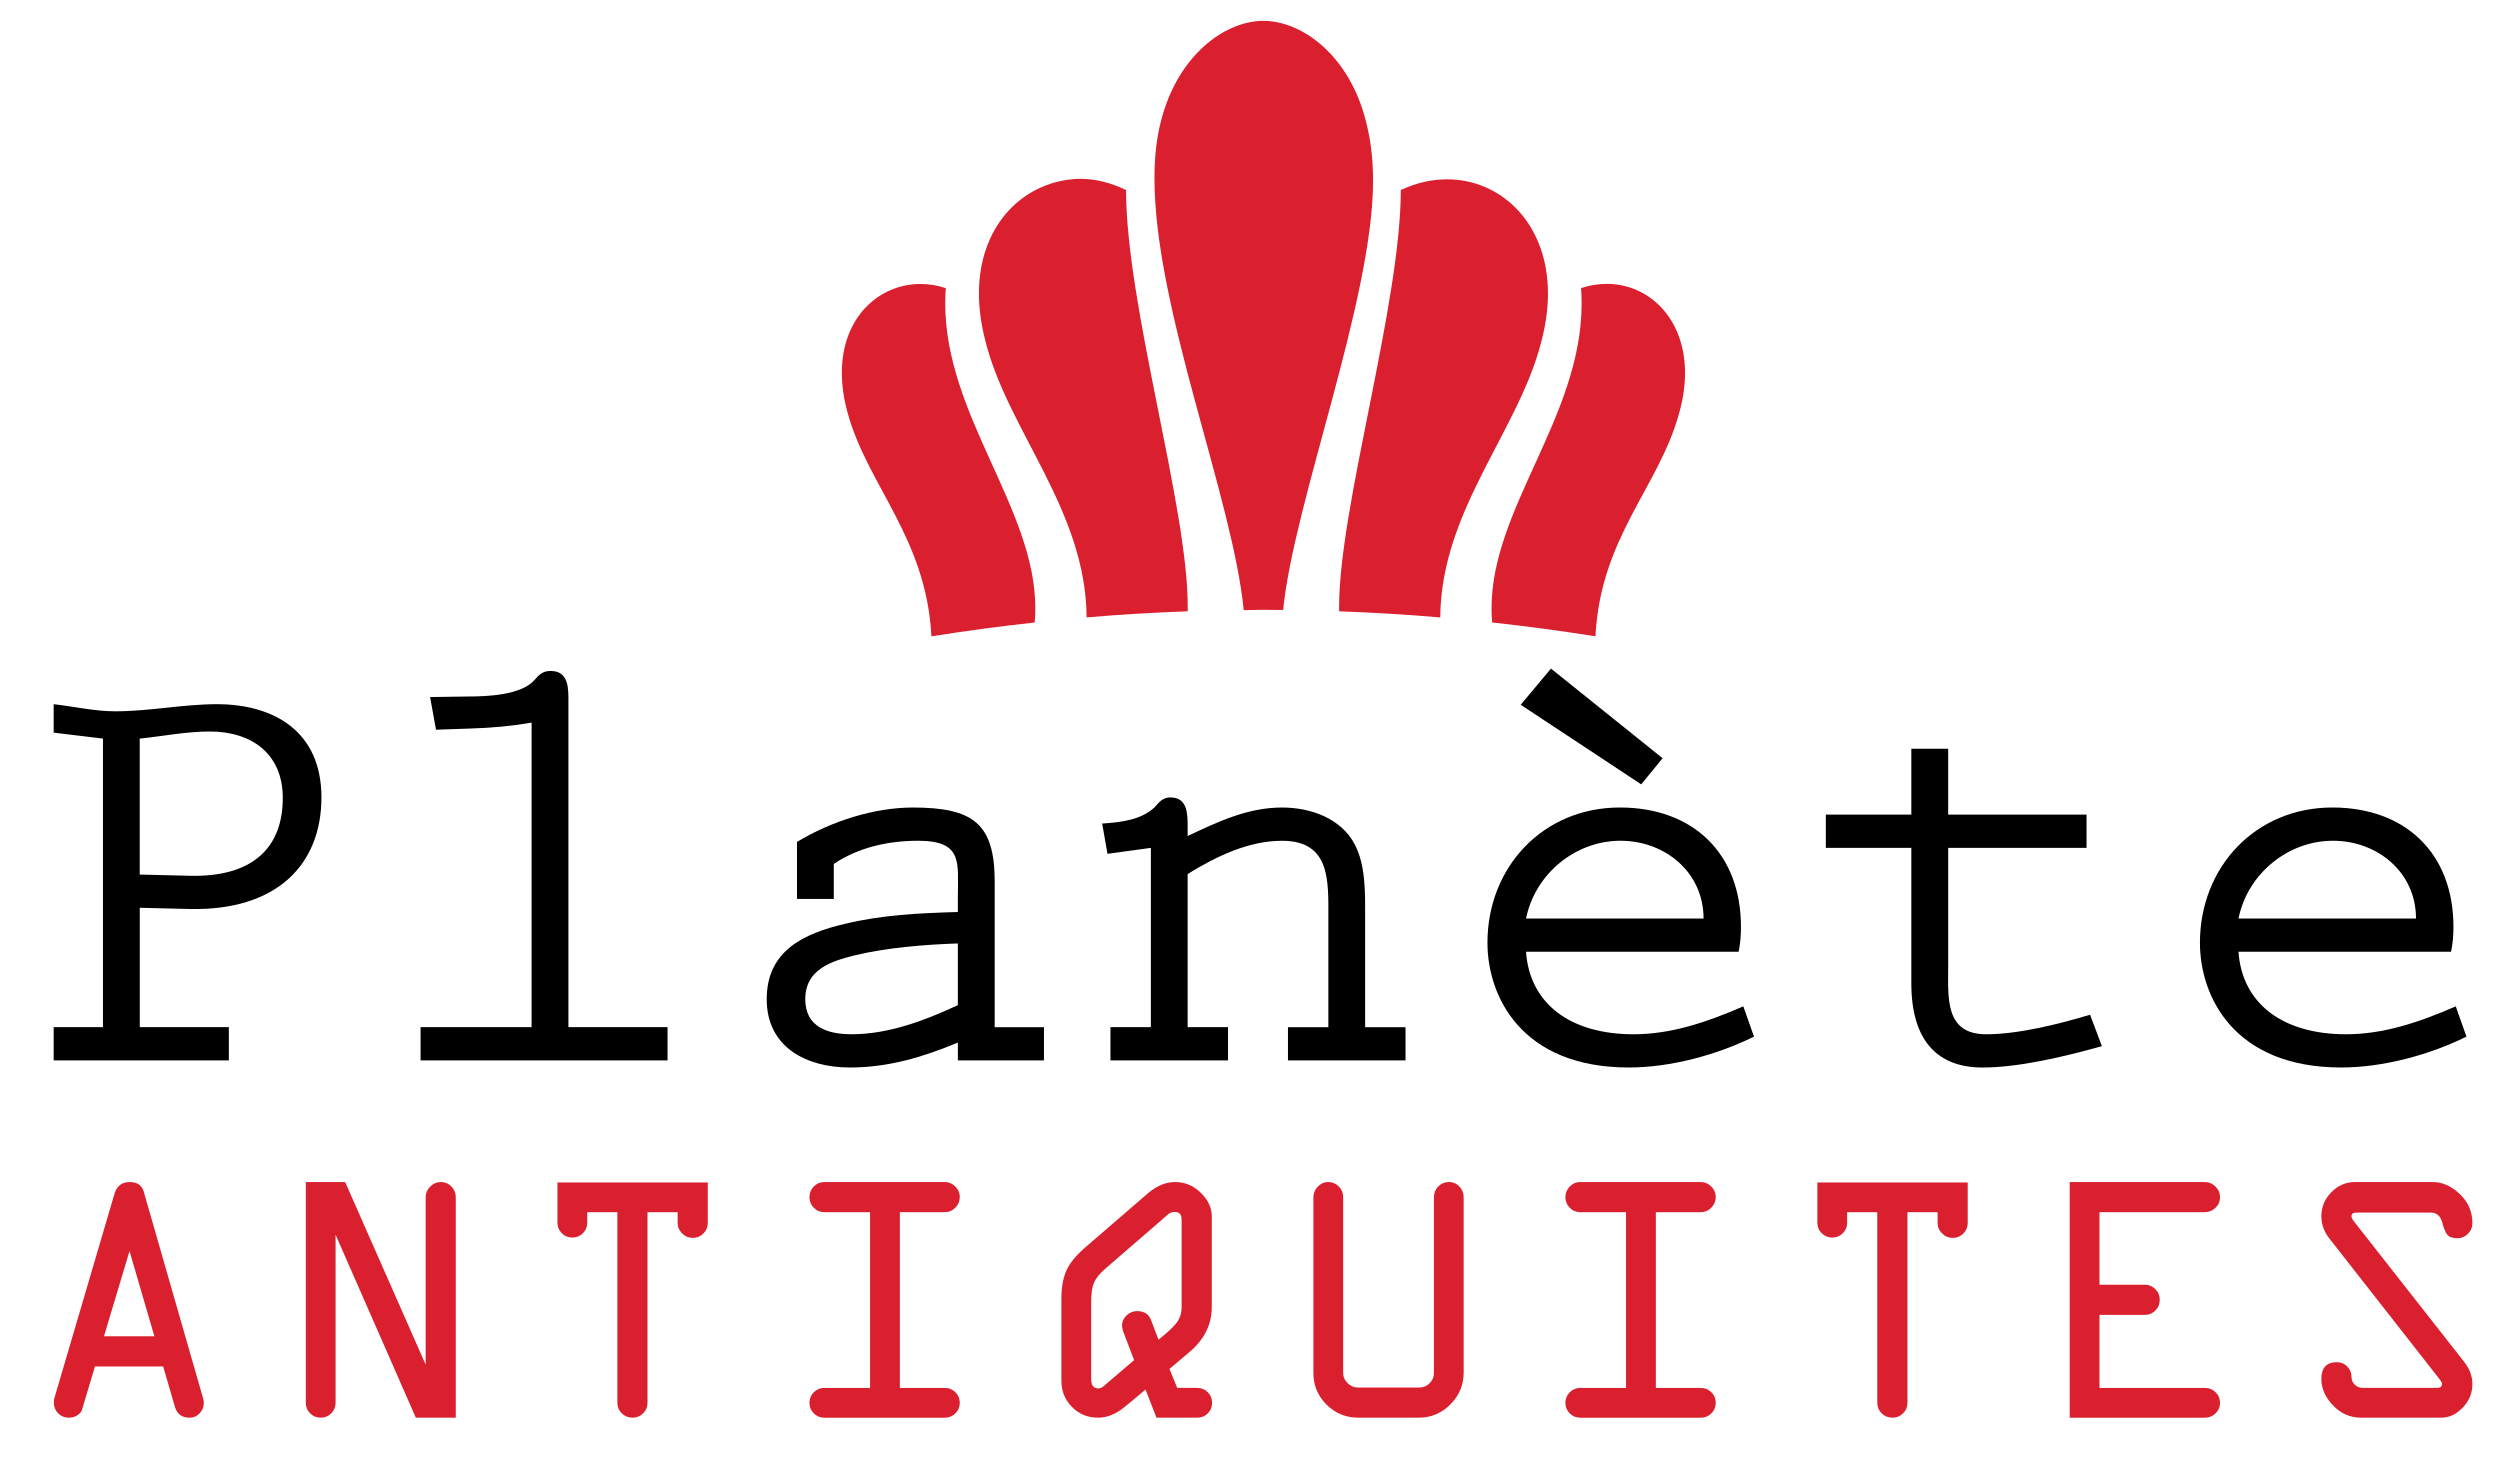 <?xml version="1.0" encoding="utf-8"?>
<!-- Generator: Adobe Illustrator 16.0.0, SVG Export Plug-In . SVG Version: 6.00 Build 0)  -->
<!DOCTYPE svg PUBLIC "-//W3C//DTD SVG 1.1 Basic//EN" "http://www.w3.org/Graphics/SVG/1.1/DTD/svg11-basic.dtd">
<svg version="1.1" baseProfile="basic" id="Calque_1" xmlns:x="http://ns.adobe.com/Extensibility/1.0/" xmlns:i="http://ns.adobe.com/AdobeIllustrator/10.0/" xmlns:graph="http://ns.adobe.com/Graphs/1.0/"
	 xmlns="http://www.w3.org/2000/svg" xmlns:xlink="http://www.w3.org/1999/xlink" x="0px" y="0px" width="120px" height="70px"
	 viewBox="0 0 120 70" xml:space="preserve">
<g>
	<path d="M2.576,33.801c0.998,0.114,1.966,0.342,2.963,0.342c1.626,0,3.25-0.342,4.873-0.342c2.707,0,5.017,1.282,5.017,4.474
		c0,3.219-2.138,5.441-6.298,5.357l-2.422-0.059v5.729h4.275v1.596H2.576v-1.596h2.366v-13.85l-2.366-0.285V33.801z M9.073,42.037
		c3.048,0.084,4.501-1.34,4.501-3.732c0-2.139-1.51-3.193-3.504-3.193c-1.14,0-2.251,0.228-3.363,0.341v6.525L9.073,42.037z"/>
	<path d="M27.282,49.303h4.76v1.596H20.188v-1.596h5.329V34.684c-0.969,0.171-1.938,0.256-2.936,0.285l-1.652,0.058l-0.285-1.568
		l1.824-0.027c0.884,0,2.565-0.058,3.192-0.799c0.228-0.257,0.398-0.427,0.77-0.427c0.882,0,0.854,0.854,0.854,1.481V49.303z"/>
	<path d="M45.978,50.043c-1.71,0.713-3.362,1.197-5.188,1.197c-2.079,0-3.988-0.969-3.988-3.277c0-2.336,1.793-3.162,3.76-3.619
		c1.768-0.428,3.506-0.512,5.415-0.568v-0.742c0-1.623,0.256-2.678-1.909-2.678c-1.424,0-2.85,0.313-4.047,1.111v1.682h-1.766
		v-2.736c1.652-0.998,3.704-1.652,5.557-1.652c2.906,0,3.933,0.77,3.933,3.563v6.98h2.365v1.596h-4.132V50.043z M45.978,45.285
		c-1.624,0.057-3.391,0.199-4.931,0.568c-1.168,0.285-2.394,0.686-2.394,2.109c0,1.34,1.084,1.682,2.223,1.682
		c1.768,0,3.505-0.654,5.101-1.396V45.285z"/>
	<path d="M57.007,49.303h1.938v1.596h-5.643v-1.596h1.939v-8.605l-2.081,0.285l-0.256-1.453c0.911-0.059,1.853-0.172,2.507-0.77
		c0.228-0.258,0.398-0.484,0.77-0.484c0.826,0,0.826,0.797,0.826,1.424v0.428c1.453-0.684,2.877-1.367,4.531-1.367
		c1.367,0,2.849,0.514,3.503,1.795c0.513,0.998,0.486,2.309,0.486,3.42v5.328h1.938v1.596h-5.643v-1.596h1.939v-5.271
		c0-1.738,0.112-3.676-2.223-3.676c-1.625,0-3.192,0.768-4.531,1.596V49.303z"/>
	<path d="M73.25,45.684c0.17,2.479,2.108,3.961,5.158,3.961c1.793,0,3.504-0.57,5.27-1.34l0.514,1.453
		c-1.795,0.885-4.018,1.482-6.011,1.482c-5.159,0-6.783-3.42-6.783-5.984c0-3.648,2.679-6.496,6.355-6.496
		c3.504,0,5.813,2.193,5.813,5.727c0,0.398-0.027,0.799-0.113,1.197H73.25z M79.804,36.395l-1.026,1.254l-5.784-3.82l1.453-1.737
		L79.804,36.395z M81.771,44.088c0-2.223-1.852-3.732-3.99-3.732c-2.166,0-4.103,1.596-4.53,3.732H81.771z"/>
	<path d="M93.513,39.102h6.641v1.596h-6.641v5.699c0,1.482-0.172,3.248,1.822,3.248c1.539,0,3.477-0.484,4.988-0.939l0.568,1.51
		c-1.736,0.484-3.959,1.025-5.727,1.025c-2.137,0-3.42-1.252-3.42-4.047v-6.496h-4.104v-1.596h4.104v-3.164h1.768V39.102z"/>
	<path d="M107.448,45.684c0.17,2.479,2.109,3.961,5.158,3.961c1.795,0,3.506-0.57,5.27-1.34l0.514,1.453
		c-1.793,0.885-4.016,1.482-6.012,1.482c-5.158,0-6.781-3.42-6.781-5.984c0-3.648,2.678-6.496,6.354-6.496
		c3.504,0,5.814,2.193,5.814,5.727c0,0.398-0.029,0.799-0.115,1.197H107.448z M115.968,44.088c0-2.223-1.852-3.732-3.988-3.732
		c-2.168,0-4.104,1.596-4.531,3.732H115.968z"/>
</g>
<g>
	<path fill="#DA1F2E" d="M45.371,14.558c0,5.397,4.325,9.839,4.325,14.64c0,0.226-0.01,0.453-0.03,0.682
		c-1.658,0.179-3.308,0.403-4.958,0.664c-0.242-4.707-3.049-7.227-4.008-10.679c-0.201-0.709-0.292-1.369-0.292-1.973
		c0-2.673,1.791-4.261,3.773-4.261c0.403,0,0.813,0.065,1.217,0.199C45.38,14.074,45.371,14.317,45.371,14.558z"/>
	<path fill="#DA1F2E" d="M57.011,29.111c0,0.078,0,0.155-0.002,0.23c-1.623,0.062-3.237,0.153-4.851,0.295
		c-0.036-5.191-3.829-9.01-4.877-13.342c-0.2-0.785-0.292-1.521-0.292-2.208c0-3.117,1.914-5.135,4.273-5.458
		c0.199-0.031,0.399-0.045,0.599-0.045c0.74,0,1.485,0.199,2.189,0.538C54.059,14.709,57.011,24.289,57.011,29.111z"/>
	<path fill="#DA1F2E" d="M65.907,8.677c0,5.705-3.811,15.46-4.316,20.602c-0.474,0-0.628-0.008-0.931-0.008
		c-0.204,0-0.476,0.003-0.961,0.017c-0.533-5.415-4.285-14.481-4.285-20.73c0-0.995,0.095-1.917,0.313-2.743
		c0.78-3.103,3.012-4.806,4.914-4.815c1.909,0.009,4.142,1.712,4.922,4.815C65.809,6.748,65.907,7.707,65.907,8.677z"/>
	<path fill="#DA1F2E" d="M69.457,8.607c2.586,0,4.845,2.098,4.845,5.486c0,0.684-0.093,1.421-0.293,2.203
		c-1.049,4.332-4.841,8.151-4.877,13.342c-1.614-0.143-3.227-0.234-4.851-0.295c-0.002-0.076-0.003-0.151-0.003-0.229
		c0-4.793,2.954-14.484,2.961-19.99C67.976,8.772,68.729,8.607,69.457,8.607z"/>
	<path fill="#DA1F2E" d="M77.124,13.626c2.004,0,3.757,1.63,3.757,4.276c0,0.604-0.09,1.26-0.291,1.962
		c-0.986,3.551-3.765,5.927-4.008,10.679c-1.65-0.261-3.3-0.485-4.959-0.664c-0.02-0.229-0.029-0.458-0.029-0.685
		c0-4.817,4.324-9.193,4.324-14.631c0-0.243-0.007-0.487-0.026-0.734C76.304,13.692,76.72,13.626,77.124,13.626z"/>
</g>
<g>
	<path fill="#DA1F2E" d="M2.627,67.053l2.877-9.781c0.115-0.354,0.356-0.533,0.723-0.533c0.356,0,0.579,0.152,0.67,0.451
		l2.852,9.932c0.023,0.074,0.034,0.145,0.034,0.213c0,0.199-0.068,0.369-0.205,0.508s-0.292,0.207-0.469,0.207
		c-0.373,0-0.611-0.174-0.713-0.52L7.832,65.59H4.558l-0.622,2.078c-0.019,0.09-0.089,0.176-0.215,0.258
		c-0.125,0.084-0.262,0.123-0.411,0.123c-0.21,0-0.385-0.072-0.521-0.213c-0.137-0.141-0.206-0.314-0.206-0.518
		C2.583,67.23,2.598,67.145,2.627,67.053z M6.217,60.049l-1.226,4.092h2.419L6.217,60.049z"/>
	<path fill="#DA1F2E" d="M21.877,57.469v10.58h-1.917l-3.852-8.783v8.068c0,0.199-0.071,0.369-0.209,0.508
		c-0.139,0.139-0.308,0.207-0.505,0.207c-0.199,0-0.368-0.068-0.507-0.207c-0.14-0.139-0.208-0.309-0.208-0.508V56.738h1.888
		l3.865,8.766v-8.035c0-0.195,0.072-0.369,0.216-0.512c0.145-0.145,0.316-0.219,0.514-0.219c0.199,0,0.368,0.072,0.507,0.213
		C21.81,57.096,21.877,57.268,21.877,57.469z"/>
	<path fill="#DA1F2E" d="M26.757,58.688v-1.93h7.216v1.947c0,0.199-0.071,0.367-0.213,0.506c-0.142,0.139-0.309,0.209-0.501,0.209
		c-0.198,0-0.371-0.07-0.515-0.215c-0.144-0.141-0.217-0.309-0.217-0.5v-0.521H31.08v9.15c0,0.199-0.071,0.369-0.213,0.508
		c-0.141,0.139-0.309,0.207-0.501,0.207c-0.204,0-0.377-0.068-0.52-0.207c-0.142-0.139-0.212-0.309-0.212-0.508v-9.15h-1.446v0.504
		c0,0.199-0.07,0.369-0.208,0.508s-0.309,0.207-0.506,0.207c-0.198,0-0.368-0.068-0.507-0.207S26.757,58.887,26.757,58.688z"/>
	<path fill="#DA1F2E" d="M39.568,56.738h5.787c0.186,0,0.353,0.072,0.498,0.213c0.144,0.145,0.217,0.309,0.217,0.502
		c0,0.199-0.07,0.369-0.213,0.516c-0.143,0.145-0.309,0.215-0.501,0.215h-2.163v8.436h2.163c0.198,0,0.367,0.07,0.505,0.209
		c0.139,0.139,0.209,0.307,0.209,0.506s-0.07,0.369-0.213,0.508c-0.143,0.139-0.309,0.207-0.501,0.207h-5.787
		c-0.199,0-0.368-0.068-0.507-0.207c-0.14-0.139-0.208-0.309-0.208-0.508s0.068-0.367,0.208-0.506
		c0.139-0.139,0.308-0.209,0.507-0.209h2.194v-8.436h-2.194c-0.199,0-0.368-0.07-0.507-0.211c-0.14-0.143-0.208-0.309-0.208-0.504
		c0-0.201,0.068-0.373,0.208-0.518C39.2,56.811,39.369,56.738,39.568,56.738z"/>
	<path fill="#DA1F2E" d="M52.097,59.871l3.046-2.629c0.409-0.336,0.828-0.504,1.26-0.504c0.477,0,0.889,0.174,1.238,0.52
		c0.349,0.346,0.524,0.717,0.524,1.115v4.373c0,0.83-0.356,1.545-1.064,2.145l-0.966,0.816l0.372,0.912h0.961
		c0.198,0,0.366,0.07,0.506,0.209c0.139,0.139,0.207,0.307,0.207,0.506s-0.068,0.369-0.208,0.508
		c-0.139,0.139-0.308,0.207-0.507,0.207H55.51l-0.523-1.35l-0.977,0.813c-0.429,0.357-0.863,0.537-1.3,0.537
		c-0.5,0-0.918-0.172-1.255-0.514c-0.337-0.344-0.507-0.76-0.507-1.25v-3.99c0-0.496,0.077-0.93,0.23-1.287
		C51.331,60.646,51.638,60.27,52.097,59.871z M56.081,58.279l-3.044,2.633c-0.267,0.234-0.442,0.453-0.529,0.666
		c-0.086,0.209-0.131,0.508-0.131,0.893v3.73c0,0.297,0.114,0.443,0.34,0.443c0.09,0,0.178-0.039,0.265-0.113l1.455-1.246
		l-0.474-1.246c-0.069-0.162-0.105-0.307-0.105-0.424c0-0.176,0.071-0.332,0.213-0.471c0.143-0.139,0.311-0.211,0.503-0.211
		c0.335,0,0.557,0.137,0.667,0.408l0.367,0.963c0.411-0.326,0.699-0.592,0.864-0.805c0.165-0.215,0.246-0.467,0.246-0.754v-4.211
		c0-0.238-0.108-0.359-0.327-0.359C56.269,58.172,56.165,58.205,56.081,58.279z"/>
	<path fill="#DA1F2E" d="M63.043,65.904v-8.436c0-0.195,0.071-0.369,0.212-0.512c0.143-0.145,0.309-0.219,0.502-0.219
		c0.194,0,0.36,0.072,0.503,0.213c0.142,0.145,0.212,0.309,0.212,0.502v8.451c0,0.188,0.071,0.35,0.212,0.488
		c0.143,0.139,0.309,0.211,0.502,0.211h2.928c0.199,0,0.366-0.068,0.505-0.205c0.14-0.137,0.209-0.301,0.209-0.494v-8.436
		c0-0.201,0.069-0.373,0.209-0.518c0.139-0.141,0.306-0.213,0.505-0.213c0.199,0,0.366,0.072,0.505,0.213
		c0.14,0.145,0.209,0.316,0.209,0.518v8.42c0,0.588-0.212,1.096-0.634,1.521c-0.423,0.426-0.927,0.639-1.511,0.639h-2.928
		c-0.589,0-1.094-0.211-1.515-0.629C63.253,66.998,63.043,66.496,63.043,65.904z"/>
	<path fill="#DA1F2E" d="M75.853,56.738h5.787c0.189,0,0.354,0.072,0.5,0.213c0.143,0.145,0.215,0.309,0.215,0.502
		c0,0.199-0.07,0.369-0.211,0.516c-0.143,0.145-0.311,0.215-0.504,0.215h-2.16v8.436h2.16c0.199,0,0.367,0.07,0.508,0.209
		c0.139,0.139,0.207,0.307,0.207,0.506s-0.07,0.369-0.211,0.508c-0.143,0.139-0.311,0.207-0.504,0.207h-5.787
		c-0.198,0-0.367-0.068-0.505-0.207s-0.209-0.309-0.209-0.508s0.071-0.367,0.209-0.506s0.308-0.209,0.505-0.209h2.197v-8.436h-2.197
		c-0.198,0-0.367-0.07-0.505-0.211c-0.139-0.143-0.209-0.309-0.209-0.504c0-0.201,0.071-0.373,0.209-0.518
		C75.486,56.811,75.655,56.738,75.853,56.738z"/>
	<path fill="#DA1F2E" d="M87.233,58.688v-1.93h7.217v1.947c0,0.199-0.07,0.367-0.213,0.506c-0.141,0.139-0.309,0.209-0.502,0.209
		c-0.197,0-0.369-0.07-0.514-0.215c-0.145-0.141-0.217-0.309-0.217-0.5v-0.521h-1.447v9.15c0,0.199-0.07,0.369-0.213,0.508
		s-0.311,0.207-0.502,0.207c-0.205,0-0.377-0.068-0.52-0.207s-0.213-0.309-0.213-0.508v-9.15h-1.447v0.504
		c0,0.199-0.068,0.369-0.207,0.508s-0.309,0.207-0.508,0.207c-0.197,0-0.367-0.068-0.506-0.207S87.233,58.887,87.233,58.688z"/>
	<path fill="#DA1F2E" d="M105.831,58.184h-5.055v3.482h2.178c0.193,0,0.361,0.072,0.502,0.213c0.143,0.141,0.213,0.309,0.213,0.502
		c0,0.205-0.068,0.379-0.209,0.52c-0.139,0.141-0.307,0.213-0.506,0.213h-2.178v3.506h5.07c0.195,0,0.361,0.07,0.504,0.209
		c0.141,0.139,0.211,0.307,0.211,0.506s-0.07,0.369-0.215,0.508c-0.146,0.139-0.316,0.207-0.516,0.207h-6.484V56.738h6.484
		c0.199,0,0.369,0.074,0.516,0.219c0.145,0.143,0.215,0.316,0.215,0.512s-0.07,0.361-0.215,0.504
		C106.2,58.113,106.03,58.184,105.831,58.184z"/>
	<path fill="#DA1F2E" d="M113.052,56.738h3.725c0.453,0,0.885,0.191,1.291,0.574c0.404,0.385,0.607,0.848,0.607,1.393
		c0,0.205-0.072,0.377-0.215,0.52c-0.146,0.141-0.307,0.211-0.48,0.211c-0.246,0-0.414-0.055-0.504-0.164
		c-0.09-0.111-0.176-0.316-0.258-0.619c-0.084-0.301-0.268-0.449-0.553-0.449h-3.537c-0.17,0-0.256,0.055-0.256,0.164
		c-0.004,0.07,0.031,0.15,0.104,0.242l5.316,6.775c0.256,0.33,0.383,0.682,0.383,1.055c0,0.426-0.154,0.799-0.463,1.125
		c-0.309,0.322-0.654,0.484-1.035,0.484h-3.854c-0.51,0-0.955-0.195-1.332-0.582c-0.377-0.391-0.566-0.816-0.566-1.283
		c0-0.531,0.25-0.799,0.748-0.799c0.195,0,0.359,0.07,0.496,0.209c0.137,0.141,0.203,0.303,0.203,0.488
		c0,0.154,0.053,0.283,0.158,0.385c0.104,0.102,0.236,0.152,0.395,0.152h3.559c0.152,0,0.229-0.061,0.229-0.182
		c0.006-0.057-0.031-0.133-0.104-0.223l-5.309-6.779c-0.25-0.322-0.375-0.676-0.375-1.055c0-0.443,0.16-0.828,0.479-1.152
		C112.222,56.9,112.604,56.738,113.052,56.738z"/>
</g>
</svg>
